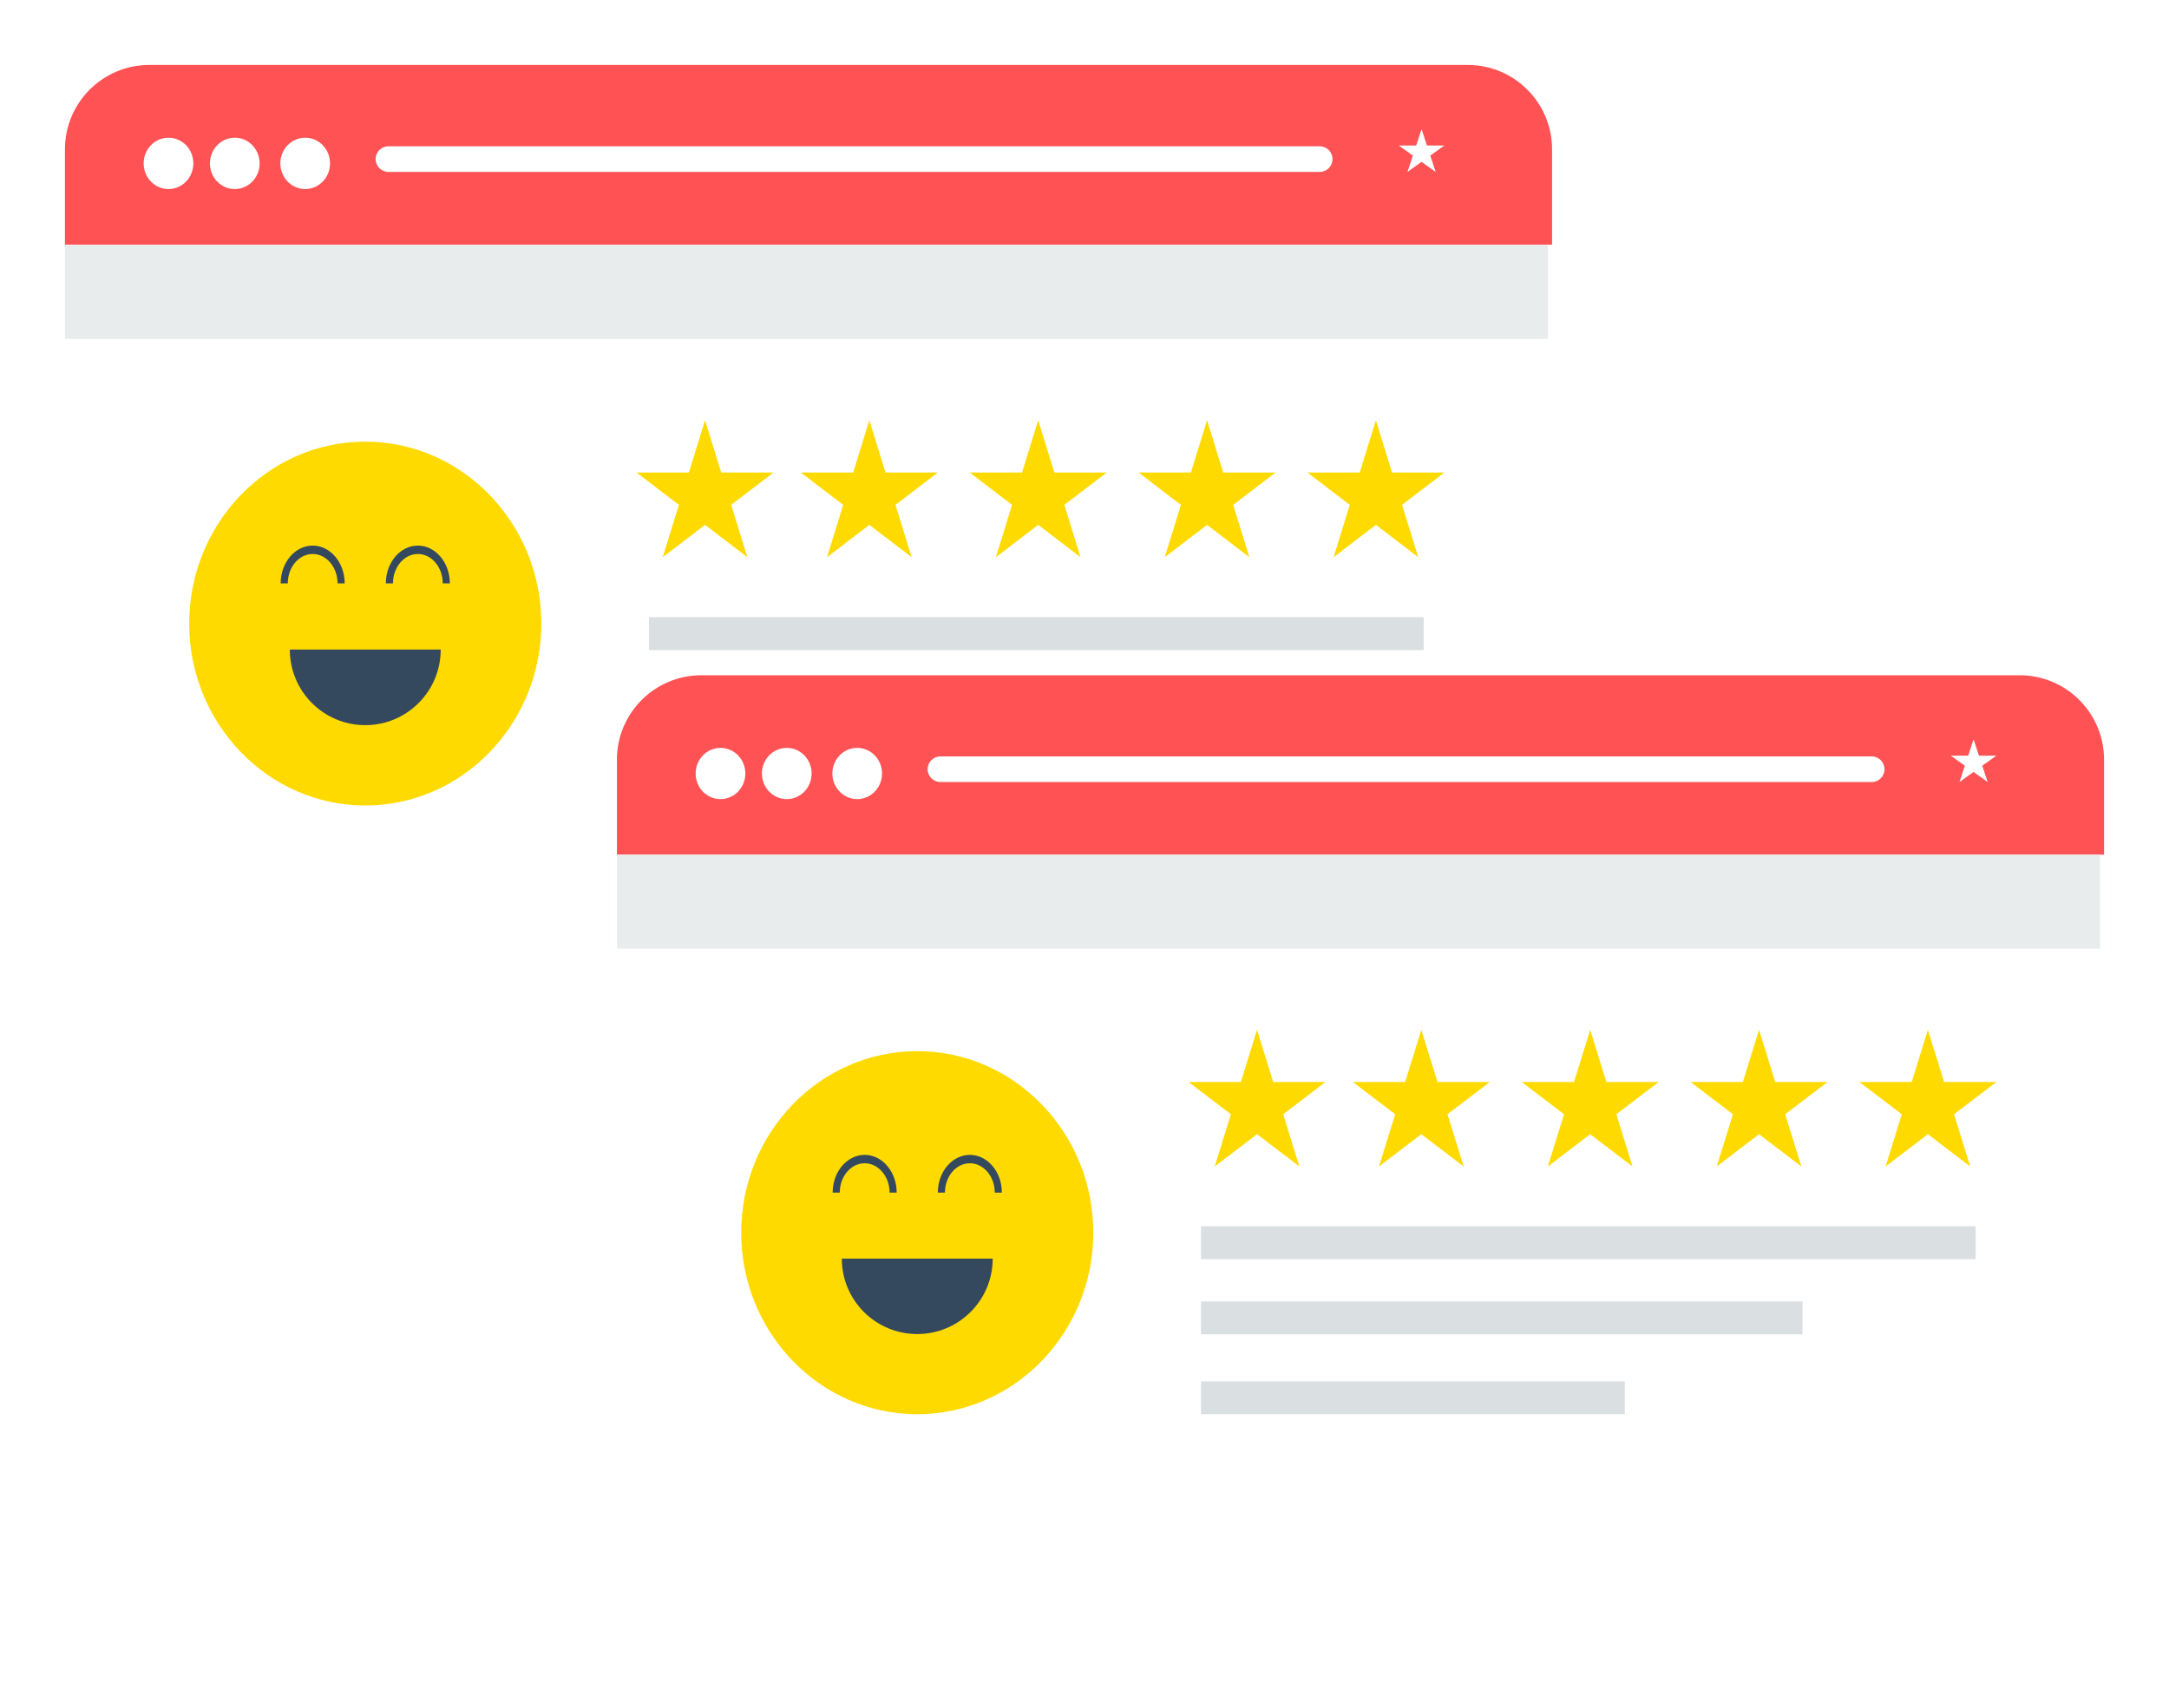 <?xml version="1.0" encoding="UTF-8"?> <svg xmlns="http://www.w3.org/2000/svg" xmlns:xlink="http://www.w3.org/1999/xlink" width="334px" height="263px" viewBox="0 0 334 263" version="1.1"><!-- Generator: Sketch 63.1 (92452) - https://sketch.com --><title>img_reviews_mob</title><desc>Created with Sketch.</desc><defs><filter x="-12.9%" y="-19.8%" width="125.8%" height="139.6%" id="filter-1"><feOffset dx="0" dy="5" in="SourceAlpha" result="shadowOffsetOuter1"></feOffset><feGaussianBlur stdDeviation="5" in="shadowOffsetOuter1" result="shadowBlurOuter1"></feGaussianBlur><feColorMatrix values="0 0 0 0 0 0 0 0 0 0 0 0 0 0 0 0 0 0 0.25 0" type="matrix" in="shadowBlurOuter1" result="shadowMatrixOuter1"></feColorMatrix><feMerge><feMergeNode in="shadowMatrixOuter1"></feMergeNode><feMergeNode in="SourceGraphic"></feMergeNode></feMerge></filter><filter x="-12.9%" y="-19.8%" width="125.8%" height="139.6%" id="filter-2"><feOffset dx="0" dy="5" in="SourceAlpha" result="shadowOffsetOuter1"></feOffset><feGaussianBlur stdDeviation="5" in="shadowOffsetOuter1" result="shadowBlurOuter1"></feGaussianBlur><feColorMatrix values="0 0 0 0 0 0 0 0 0 0 0 0 0 0 0 0 0 0 0.25 0" type="matrix" in="shadowBlurOuter1" result="shadowMatrixOuter1"></feColorMatrix><feMerge><feMergeNode in="shadowMatrixOuter1"></feMergeNode><feMergeNode in="SourceGraphic"></feMergeNode></feMerge></filter></defs><g id="Page-1" stroke="none" stroke-width="1" fill="none" fill-rule="evenodd"><g id="FAQs---How-To-Pick-The-Best-SEO-Agency---Mobile" transform="translate(-21, -4426)"><g id="img_reviews_mob" transform="translate(31, 4431)"><g id="Group-5" filter="url(#filter-1)"><path d="M13,0 L215.362,0 C222.542,-1.40726021e-14 228.362,5.82 228.362,13 L228.362,136 C228.362,143.18 222.542,149 215.362,149 L13,149 C5.82,149 2.65561672e-15,143.18 0,136 L0,13 C8.97096963e-16,5.82 5.82,1.31888981e-15 13,0 Z" id="Rectangle" fill="#FFFFFF"></path><g id="Group-4" transform="translate(19.136, 58.018)"><path d="M27.11,56.04 C12.161,56.04 0,43.469 0,28.02 C0,12.57 12.161,0 27.11,0 C42.058,0 54.22,12.57 54.22,28.02 C54.22,43.469 42.058,56.04 27.11,56.04" id="Fill-8" fill="#FFDA00"></path><path d="M23.941,21.834 L22.846,21.834 C22.846,19.337 21.126,17.305 19.012,17.305 C16.898,17.305 15.178,19.337 15.178,21.834 L14.083,21.834 C14.083,18.624 16.295,16.011 19.012,16.011 C21.73,16.011 23.941,18.624 23.941,21.834" id="Fill-10" fill="#34495E"></path><path d="M40.137,21.834 L39.042,21.834 C39.042,19.337 37.322,17.305 35.208,17.305 C33.094,17.305 31.374,19.337 31.374,21.834 L30.279,21.834 C30.279,18.624 32.49,16.011 35.208,16.011 C37.925,16.011 40.137,18.624 40.137,21.834" id="Fill-12" fill="#34495E"></path><path d="M27.109,43.667 C33.527,43.667 38.729,38.453 38.729,32.023 L15.491,32.023 C15.491,38.453 20.692,43.667 27.109,43.667" id="Fill-14" fill="#34495E"></path></g><path d="M13,0 L216,0 C223.18,-3.09524665e-15 229,5.82 229,13 L229,27.69 L229,27.69 L0,27.69 L0,13 C-8.79259876e-16,5.82 5.82,-4.57467025e-16 13,0 Z" id="Rectangle-2" fill="#FF5254"></path><polygon id="Fill-5" fill="#E9ECED" points="0 42.195 228.362 42.195 228.362 27.69 0 27.69"></polygon><path d="M40.825,15.164 C40.825,17.349 39.111,19.119 36.998,19.119 C34.884,19.119 33.17,17.349 33.17,15.164 C33.17,12.98 34.884,11.208 36.998,11.208 C39.111,11.208 40.825,12.98 40.825,15.164" id="Fill-6" fill="#FFFFFF"></path><path d="M29.981,15.164 C29.981,17.349 28.266,19.119 26.153,19.119 C24.039,19.119 22.326,17.349 22.326,15.164 C22.326,12.98 24.039,11.208 26.153,11.208 C28.266,11.208 29.981,12.98 29.981,15.164" id="Fill-7" fill="#FFFFFF"></path><path d="M19.774,15.164 C19.774,17.349 18.061,19.119 15.946,19.119 C13.833,19.119 12.12,17.349 12.12,15.164 C12.12,12.98 13.833,11.208 15.946,11.208 C18.061,11.208 19.774,12.98 19.774,15.164" id="Fill-8" fill="#FFFFFF"></path><path d="M49.819,12.527 L193.214,12.527 C194.307,12.527 195.192,13.412 195.192,14.504 C195.192,15.597 194.307,16.482 193.214,16.482 L49.819,16.482 C48.727,16.482 47.841,15.597 47.841,14.504 C47.841,13.412 48.727,12.527 49.819,12.527 Z" id="Rectangle-3" fill="#FFFFFF"></path><polygon id="Fill-10" fill="#FFFFFF" points="208.905 9.889 209.734 12.408 212.415 12.408 210.246 13.964 211.075 16.482 208.905 14.926 206.737 16.482 207.565 13.964 205.398 12.408 208.078 12.408"></polygon><g id="Group-6" transform="translate(88.028, 54.721)" fill="#FFDA00"><polygon id="Fill-11" points="113.846 0 116.335 8.058 124.387 8.058 117.871 13.039 120.361 21.097 113.846 16.117 107.331 21.097 109.82 13.039 103.305 8.058 111.357 8.058"></polygon><polygon id="Fill-12" points="87.844 0 90.333 8.058 98.385 8.058 91.87 13.039 94.359 21.097 87.844 16.117 81.329 21.097 83.819 13.039 77.303 8.058 85.355 8.058"></polygon><polygon id="Fill-13" points="61.842 0 64.331 8.058 72.384 8.058 65.868 13.039 68.357 21.097 61.842 16.117 55.328 21.097 57.816 13.039 51.301 8.058 59.354 8.058"></polygon><polygon id="Fill-14" points="35.84 0 38.328 8.058 46.382 8.058 39.867 13.039 42.355 21.097 35.84 16.117 29.326 21.097 31.814 13.039 25.299 8.058 33.352 8.058"></polygon><polygon id="Fill-15" points="10.541 0 13.029 8.058 21.083 8.058 14.568 13.039 17.056 21.097 10.541 16.117 4.027 21.097 6.515 13.039 0 8.058 8.053 8.058"></polygon></g><g id="Group-7" transform="translate(89.942, 85.049)" fill="#DADFE1"><polygon id="Fill-16" points="0 29.009 65.255 29.009 65.255 23.932 0 23.932"></polygon><polygon id="Fill-17" points="0 16.68 92.621 16.68 92.621 11.604 0 11.604"></polygon><polygon id="Fill-18" points="0 5.077 119.284 5.077 119.284 0 0 0"></polygon></g></g><g id="Group-5-Copy" filter="url(#filter-2)" transform="translate(85, 94)"><path d="M13,0 L215.362,0 C222.542,-1.40726021e-14 228.362,5.82 228.362,13 L228.362,135.677 C228.362,142.857 222.542,148.677 215.362,148.677 L13,148.677 C5.82,148.677 2.65561672e-15,142.857 0,135.677 L0,13 C8.97096963e-16,5.82 5.82,1.0200674e-14 13,0 Z" id="Rectangle" fill="#FFFFFF"></path><g id="Group-4" transform="translate(19.136, 57.892)"><path d="M27.11,55.918 C12.161,55.918 0,43.375 0,27.959 C0,12.543 12.161,0 27.11,0 C42.058,0 54.22,12.543 54.22,27.959 C54.22,43.375 42.058,55.918 27.11,55.918" id="Fill-8" fill="#FFDA00"></path><path d="M23.941,21.786 L22.846,21.786 C22.846,19.295 21.126,17.268 19.012,17.268 C16.898,17.268 15.178,19.295 15.178,21.786 L14.083,21.786 C14.083,18.583 16.295,15.977 19.012,15.977 C21.73,15.977 23.941,18.583 23.941,21.786" id="Fill-10" fill="#34495E"></path><path d="M40.137,21.786 L39.042,21.786 C39.042,19.295 37.322,17.268 35.208,17.268 C33.094,17.268 31.374,19.295 31.374,21.786 L30.279,21.786 C30.279,18.583 32.49,15.977 35.208,15.977 C37.925,15.977 40.137,18.583 40.137,21.786" id="Fill-12" fill="#34495E"></path><path d="M27.109,43.573 C33.527,43.573 38.729,38.37 38.729,31.953 L15.491,31.953 C15.491,38.37 20.692,43.573 27.109,43.573" id="Fill-14" fill="#34495E"></path></g><path d="M13,0 L216,0 C223.18,-1.22962453e-14 229,5.82 229,13 L229,27.63 L229,27.63 L0,27.63 L0,13 C8.97096963e-16,5.82 5.82,-4.57467025e-16 13,0 Z" id="Rectangle-2" fill="#FF5254"></path><polygon id="Fill-5" fill="#E9ECED" points="0 42.103 228.362 42.103 228.362 27.63 0 27.63"></polygon><path d="M40.825,15.131 C40.825,17.311 39.111,19.078 36.998,19.078 C34.884,19.078 33.17,17.311 33.17,15.131 C33.17,12.952 34.884,11.184 36.998,11.184 C39.111,11.184 40.825,12.952 40.825,15.131" id="Fill-6" fill="#FFFFFF"></path><path d="M29.981,15.131 C29.981,17.311 28.266,19.078 26.153,19.078 C24.039,19.078 22.326,17.311 22.326,15.131 C22.326,12.952 24.039,11.184 26.153,11.184 C28.266,11.184 29.981,12.952 29.981,15.131" id="Fill-7" fill="#FFFFFF"></path><path d="M19.774,15.131 C19.774,17.311 18.061,19.078 15.946,19.078 C13.833,19.078 12.12,17.311 12.12,15.131 C12.12,12.952 13.833,11.184 15.946,11.184 C18.061,11.184 19.774,12.952 19.774,15.131" id="Fill-8" fill="#FFFFFF"></path><path d="M49.815,12.499 L193.219,12.499 C194.309,12.499 195.192,13.383 195.192,14.473 C195.192,15.563 194.309,16.447 193.219,16.447 L49.815,16.447 C48.725,16.447 47.841,15.563 47.841,14.473 C47.841,13.383 48.725,12.499 49.815,12.499 Z" id="Rectangle-3" fill="#FFFFFF"></path><polygon id="Fill-10" fill="#FFFFFF" points="208.905 9.868 209.734 12.381 212.415 12.381 210.246 13.934 211.075 16.447 208.905 14.894 206.737 16.447 207.565 13.934 205.398 12.381 208.078 12.381"></polygon><g id="Group-6" transform="translate(88.028, 54.603)" fill="#FFDA00"><polygon id="Fill-11" points="113.846 0 116.335 8.041 124.387 8.041 117.871 13.011 120.361 21.052 113.846 16.082 107.331 21.052 109.82 13.011 103.305 8.041 111.357 8.041"></polygon><polygon id="Fill-12" points="87.844 0 90.333 8.041 98.385 8.041 91.87 13.011 94.359 21.052 87.844 16.082 81.329 21.052 83.819 13.011 77.303 8.041 85.355 8.041"></polygon><polygon id="Fill-13" points="61.842 0 64.331 8.041 72.384 8.041 65.868 13.011 68.357 21.052 61.842 16.082 55.328 21.052 57.816 13.011 51.301 8.041 59.354 8.041"></polygon><polygon id="Fill-14" points="35.84 0 38.328 8.041 46.382 8.041 39.867 13.011 42.355 21.052 35.84 16.082 29.326 21.052 31.814 13.011 25.299 8.041 33.352 8.041"></polygon><polygon id="Fill-15" points="10.541 0 13.029 8.041 21.083 8.041 14.568 13.011 17.056 21.052 10.541 16.082 4.027 21.052 6.515 13.011 0 8.041 8.053 8.041"></polygon></g><g id="Group-7" transform="translate(89.942, 84.864)" fill="#DADFE1"><polygon id="Fill-16" points="0 28.946 65.255 28.946 65.255 23.88 0 23.88"></polygon><polygon id="Fill-17" points="0 16.644 92.621 16.644 92.621 11.578 0 11.578"></polygon><polygon id="Fill-18" points="0 5.066 119.284 5.066 119.284 0 0 0"></polygon></g></g></g></g></g></svg> 